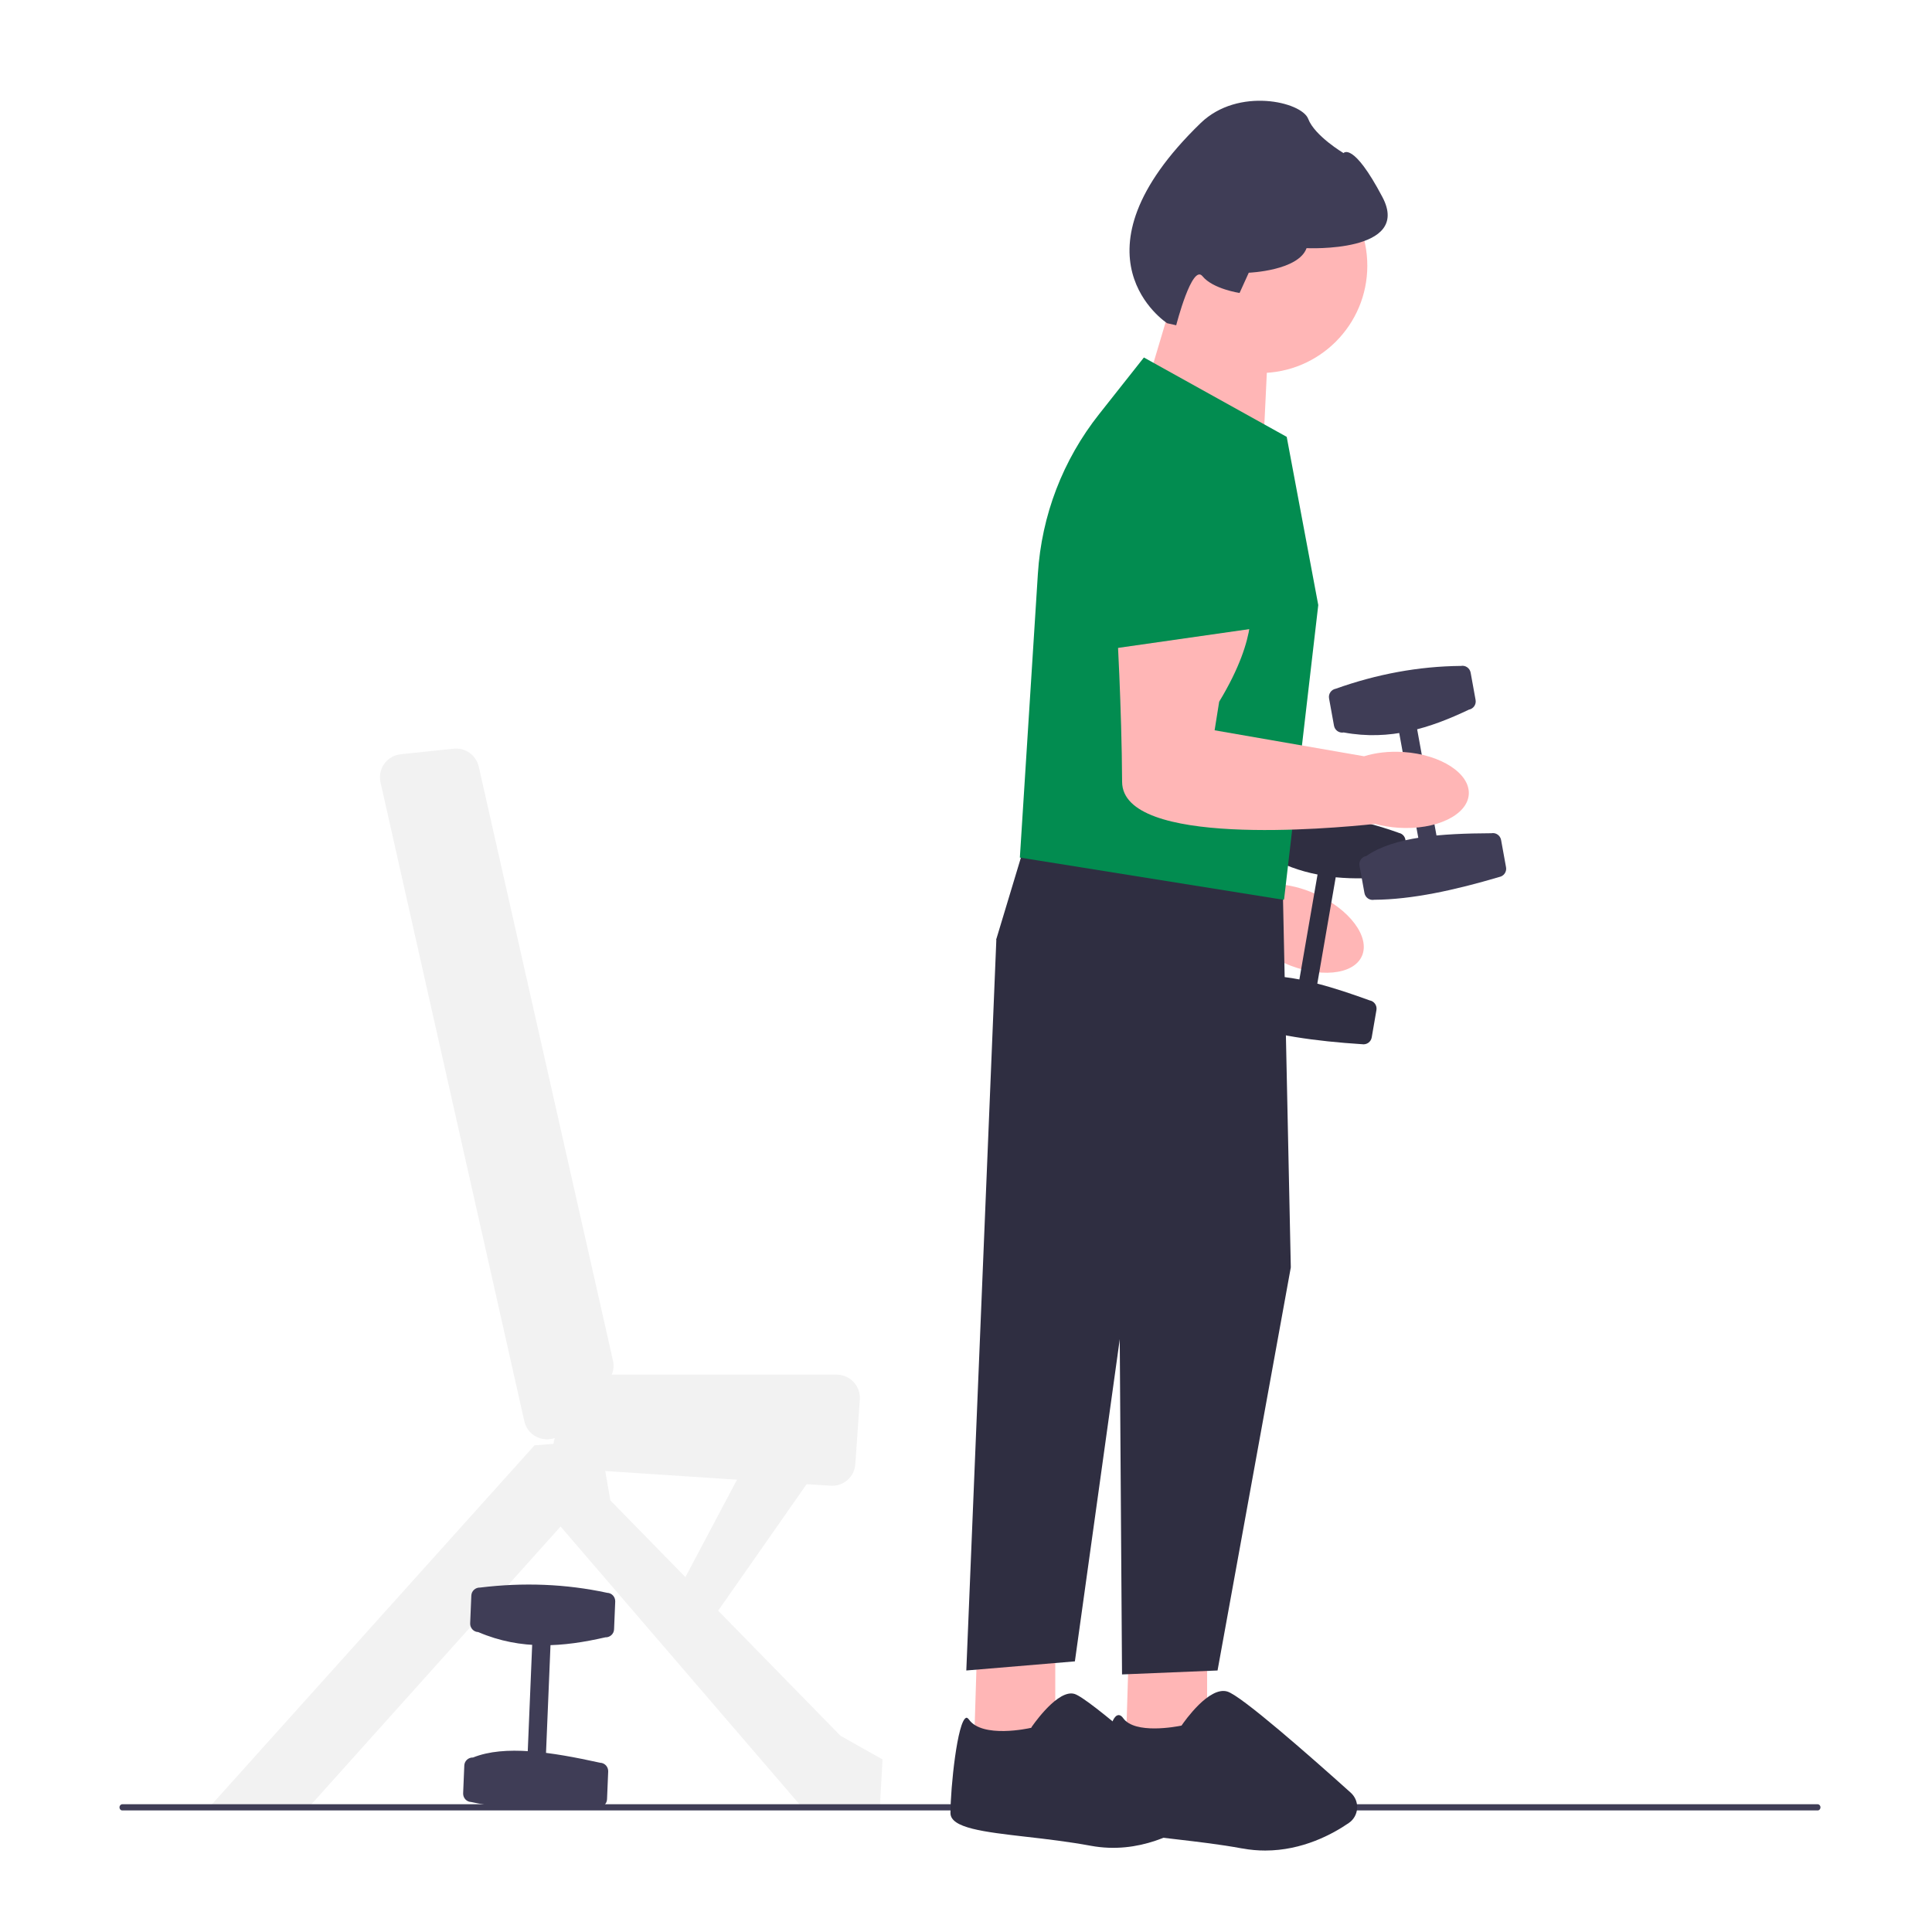 <?xml version="1.0" encoding="UTF-8"?>
<svg id="Layer_1" data-name="Layer 1" xmlns="http://www.w3.org/2000/svg" width="250" height="250" viewBox="0 0 250 250">
  <defs>
    <style>
      .cls-1 {
        fill: #3f3d56;
      }

      .cls-1, .cls-2, .cls-3, .cls-4, .cls-5 {
        stroke-width: 0px;
      }

      .cls-2 {
        fill: #f2f2f2;
      }

      .cls-3 {
        fill: #2f2e41;
      }

      .cls-4 {
        fill: #028c50;
      }

      .cls-5 {
        fill: #ffb6b6;
      }
    </style>
  </defs>
  <g>
    <path class="cls-5" d="M158.17,90.5s-.1,4.4-8.15,10.83l-1.82,3.27,17,9.81c1.53.07,3.25.47,4.97,1.24,4.44,1.97,7.16,5.58,6.06,8.06s-5.6,2.89-10.04.91c-.97-.43-1.86-.94-2.65-1.5-5.83-1.46-31.75-8.44-28.88-16.39,3.23-8.94,6.39-19.4,6.39-19.4l17.13,3.16h0Z"/>
    <path class="cls-4" d="M144.06,74.37c1.02-3.36,3.47-6.05,6.73-7.37,3.25-1.32,6.88-1.1,9.96.59,2.98,1.65,5.08,4.5,5.76,7.84.68,3.34-.14,6.79-2.25,9.47l-7.09,9.02-17.89-3.8,4.78-15.75h0Z"/>
    <path class="cls-3" d="M180.98,107.76c-5.16-1.85-10.58-2.75-16.22-2.81-.59-.1-1.15.29-1.25.88l-.61,3.54c-.1.59.29,1.15.88,1.25,2.2,1.31,4.44,2.1,6.71,2.54l-2.35,13.58c-2.64-.51-5.07-.64-7.13-.1-.59-.1-1.15.29-1.25.88l-.61,3.54c-.1.59.29,1.15.88,1.25,4.6,1.66,10.2,2.42,16.22,2.81.59.1,1.15-.29,1.25-.88l.61-3.54c.1-.59-.29-1.15-.88-1.25-2.32-.84-4.6-1.61-6.77-2.17l2.38-13.76c2.37.23,4.76.15,7.16-.08.59.1,1.15-.29,1.25-.88l.61-3.54c.1-.59-.29-1.15-.88-1.25h0Z"/>
  </g>
  <path class="cls-2" d="M108.78,224.63l-15.85-16.21,11.45-16.37,3.11.2c1.65.11,3.08-1.14,3.19-2.79l.58-8.37c.12-1.73-1.25-3.21-2.99-3.21h-29.11c.24-.57.3-1.2.16-1.81l-17.37-76.87c-.34-1.48-1.73-2.48-3.24-2.32l-6.86.72c-1.78.19-3.01,1.89-2.61,3.64l18.61,82.67c.42,1.86,2.34,2.73,3.94,2.17-.09.25-.14.49-.16.75l-2.47.2-42,46.74h12.87l32.51-36.24,31.16,36.24h10.16l.34-6.1-5.42-3.05h0,0ZM78.32,190.35l17.05,1.12-6.68,12.61-9.71-9.93-.66-3.8h0Z"/>
  <path class="cls-1" d="M15.46,233.87c0,.22.16.4.36.4h219.39c.2,0,.36-.18.36-.4s-.16-.4-.36-.4H15.82c-.2,0-.36.18-.36.4Z"/>
  <circle class="cls-5" cx="163.04" cy="34.38" r="13.89"/>
  <polygon class="cls-5" points="136.55 211.42 136.55 225.31 126.05 225.64 126.49 211.42 136.55 211.42"/>
  <path class="cls-3" d="M133.47,223.53l-.04.06h-.07c-.25.07-6.23,1.36-7.97-1.07-.14-.19-.26-.27-.36-.24-1.14.37-2.04,9.04-2.04,12.33,0,1.94,4.33,2.44,9.81,3.07,2.56.29,5.46.63,8.34,1.16,6.25,1.16,11.4-1.71,13.92-3.52.44-.32.72-.82.75-1.36.03-.55-.19-1.08-.6-1.45-3.32-2.99-14.29-12.78-16.18-13.32-.14-.04-.27-.06-.42-.06-2.2,0-5.12,4.35-5.15,4.39h0Z"/>
  <polygon class="cls-5" points="156.2 211.42 156.2 225.31 145.7 225.64 146.13 211.42 156.2 211.42"/>
  <polygon class="cls-3" points="160.43 112.01 166.02 116.25 167.03 164 157.55 216.16 145.19 216.67 144.85 166.88 128.93 121.5 132.15 110.83 160.43 112.01"/>
  <polygon class="cls-3" points="134.35 120.14 128.93 121.5 125.04 216.16 139.09 214.98 148.41 148.09 134.35 120.14"/>
  <path class="cls-3" d="M160.74,239.19c-2.87-.53-5.76-.86-8.31-1.16-5.87-.68-10.11-1.17-10.11-3.41,0-1.7.66-12.14,2.28-12.66.18-.06.45-.04.74.37,1.52,2.12,6.89,1.1,7.55.96.41-.6,3.56-5.09,5.91-4.41,1.81.52,10.79,8.43,15.98,13.09.58.52.88,1.26.83,2.03-.05.77-.44,1.46-1.07,1.89-2.09,1.44-6,3.57-10.82,3.57-.95,0-1.94-.08-2.95-.27h0Z"/>
  <polygon class="cls-5" points="147.85 51.69 150.89 41.5 164.09 44.85 163.56 55.91 147.85 51.69"/>
  <path class="cls-4" d="M132.12,111l-.15-.03,2.33-36.71c.48-7.58,3.23-14.74,7.94-20.69l5.78-7.31,18.41,10.23.07.04,4.08,21.75v.04s-4.41,37.97-4.41,37.97l-.04.15-34.02-5.45h0Z"/>
  <path class="cls-1" d="M151.01,41.82l1.19.27s2.05-8.01,3.4-6.35c1.35,1.66,4.8,2.17,4.8,2.17l1.19-2.62s6.42-.25,7.48-3.18c0,0,13.64.65,9.82-6.6-3.82-7.25-5.04-5.7-5.04-5.7,0,0-3.73-2.22-4.57-4.43s-9.06-4.15-13.91.54c-17.77,17.2-4.36,25.89-4.36,25.89h0Z"/>
  <g>
    <g>
      <rect class="cls-1" x="182.22" y="93.68" width="2.37" height="14.9" transform="translate(-15.15 34.49) rotate(-10.32)"/>
      <path class="cls-1" d="M176.79,110.77c3.64-2.51,9.69-2.92,16.19-2.95.59-.11,1.15.28,1.26.87l.64,3.53c.11.59-.28,1.15-.87,1.26-5.78,1.71-11.3,2.92-16.19,2.95-.59.11-1.15-.28-1.26-.87l-.64-3.53c-.11-.59.28-1.15.87-1.26h0Z"/>
      <path class="cls-1" d="M172.85,89.12c5.31-1.89,10.71-2.9,16.19-2.95.59-.11,1.15.28,1.26.87l.64,3.53c.11.59-.28,1.15-.87,1.26-5.01,2.39-10.21,4.06-16.19,2.95-.59.11-1.15-.28-1.26-.87l-.64-3.53c-.11-.59.28-1.15.87-1.26h0Z"/>
    </g>
    <path class="cls-5" d="M161.68,77.82s1.42,4.17-3.92,12.98l-.59,3.7,19.34,3.36c1.46-.46,3.22-.67,5.09-.55,4.85.32,8.64,2.78,8.46,5.48s-4.26,4.64-9.11,4.32c-1.06-.07-2.07-.24-3-.5-5.97.64-32.71,3.01-32.75-5.44-.05-9.51-.68-20.41-.68-20.41l17.16-2.93h0Z"/>
    <path class="cls-4" d="M142.89,67.53c-.2-3.51,1.18-6.87,3.78-9.23,2.6-2.36,6.08-3.41,9.55-2.88,3.37.52,6.32,2.48,8.11,5.38s2.2,6.42,1.15,9.66l-3.55,10.91-18.11,2.59-.93-16.43h0Z"/>
  </g>
  <g>
    <rect class="cls-1" x="62.33" y="218.3" width="14.9" height="2.37" transform="translate(-152.42 280.09) rotate(-87.62)"/>
    <path class="cls-1" d="M61.21,227.42c4.1-1.65,10.1-.72,16.45.68.6.02,1.06.53,1.04,1.13l-.15,3.59c-.02.6-.53,1.06-1.13,1.04-6.02.4-11.67.37-16.45-.68-.6-.02-1.06-.53-1.04-1.13l.15-3.59c.02-.6.53-1.06,1.13-1.04Z"/>
    <path class="cls-1" d="M62.12,205.43c5.6-.68,11.09-.48,16.45.68.6.02,1.06.53,1.04,1.13l-.15,3.59c-.02.6-.53,1.06-1.13,1.04-5.41,1.24-10.85,1.72-16.45-.68-.6-.02-1.06-.53-1.04-1.13l.15-3.59c.02-.6.53-1.06,1.13-1.04Z"/>
  </g>
</svg>